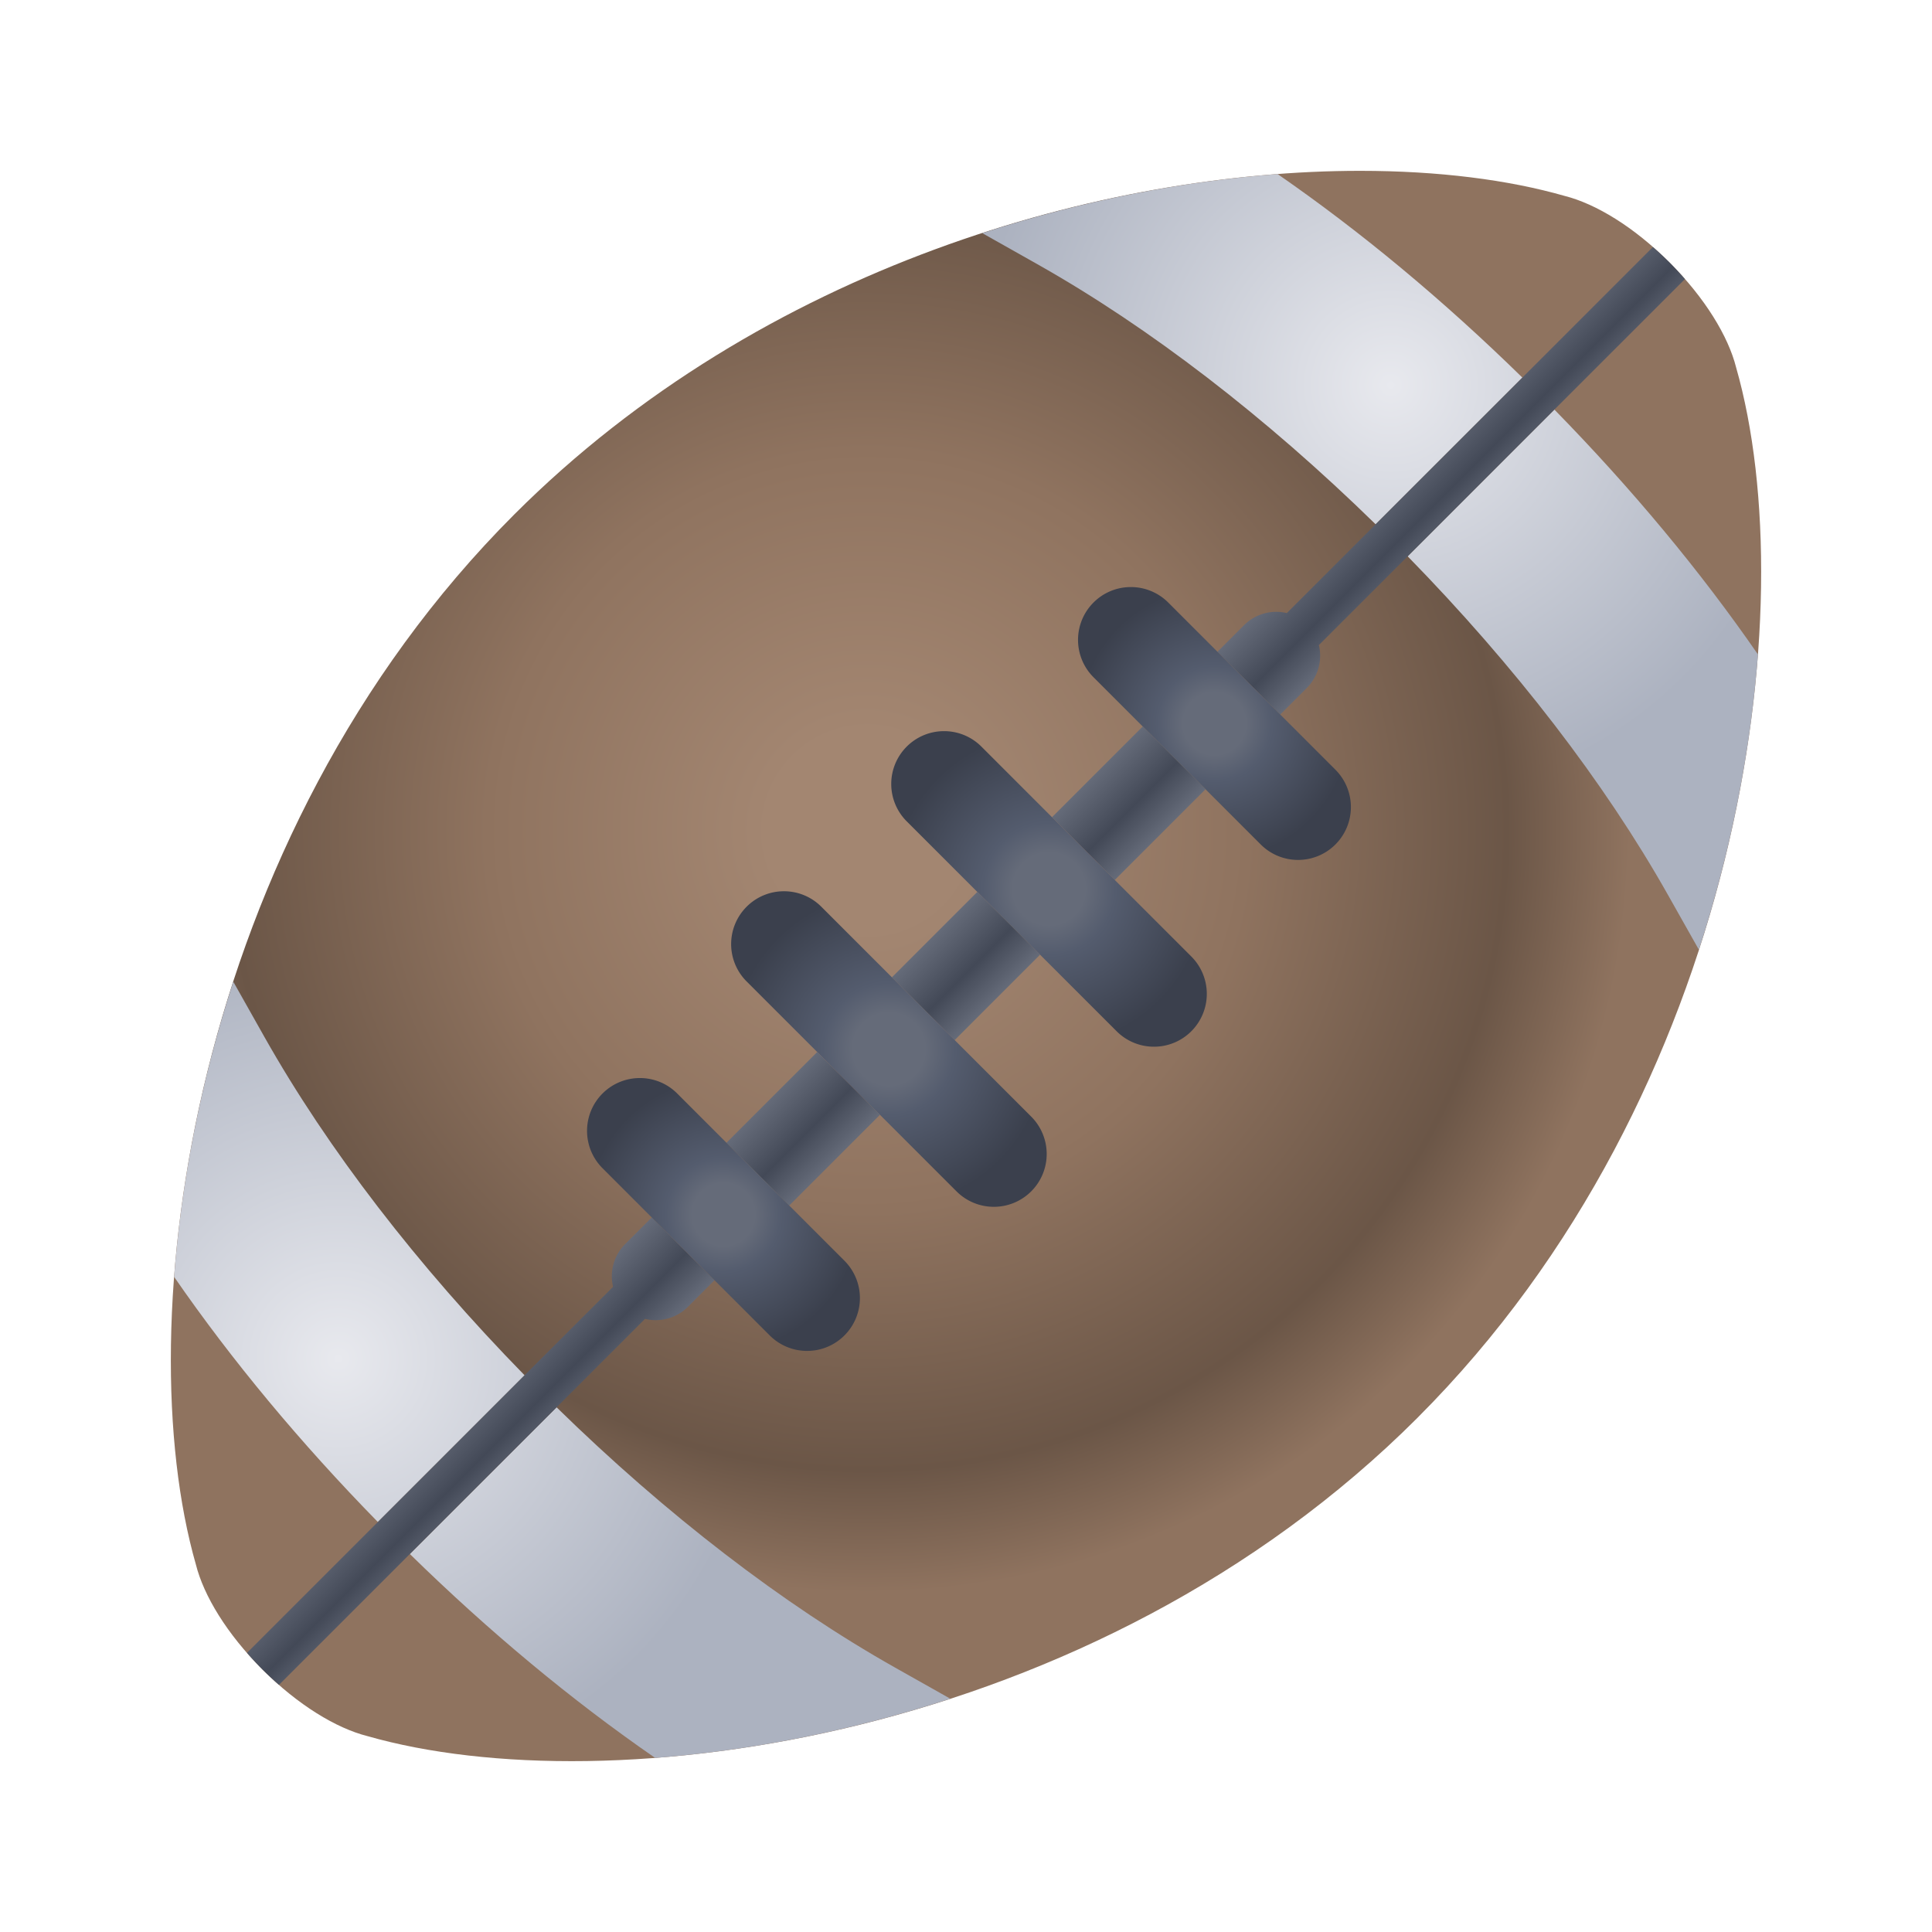 <svg xmlns="http://www.w3.org/2000/svg" fill-rule="evenodd" stroke-linejoin="round" stroke-miterlimit="2" clip-rule="evenodd" viewBox="0 0 256 256"><path fill="url(#_Radial1)" fill-rule="nonzero" d="M68.159 68.152l-.006.005c-43.021 43.021-51.322 107.295-42.191 139.17 1.035 4.111 4.103 9.18 8.819 13.894 4.714 4.714 9.783 7.78 13.894 8.819 31.873 9.129 96.149.827 139.169-42.192v-.005c43.024-43.024 51.323-107.293 42.196-139.17-1.037-4.107-4.108-9.177-8.818-13.892-4.715-4.715-9.781-7.783-13.895-8.82-7.477-2.142-16.742-3.324-27.091-3.325-33.772-.001-79.147 12.585-112.077 45.516z"/><path fill="url(#_Radial2)" fill-rule="nonzero" d="M130.152 30.89l7.326 4.131c14.835 8.363 30.275 20.246 44.8 34.451l19.443-19.441c-10.476-10.254-21.37-19.319-32.435-26.969-12.303.931-25.668 3.447-39.134 7.828z"/><path fill="url(#_Radial3)" fill-rule="nonzero" d="M186.522 73.714c14.208 14.53 26.092 29.968 34.459 44.807l4.13 7.322c4.38-13.465 6.896-26.828 7.825-39.128-7.644-11.065-16.71-21.96-26.97-32.442l-19.444 19.441z"/><path fill="url(#_Linear4)" fill-rule="nonzero" d="M170.51 81.238a6.012 6.012 0 0 0-5.655 1.591l-3.534 3.534 8.316 8.316 3.534-3.533a6.016 6.016 0 0 0 1.587-5.67l48.505-48.498a45.975 45.975 0 0 0-2.041-2.197 46.634 46.634 0 0 0-2.202-2.047l-48.51 48.504z"/><path fill="url(#_Radial5)" fill-rule="nonzero" d="M54.308 205.915c10.496 10.277 21.41 19.355 32.498 27.013 12.297-.936 25.654-3.456 39.113-7.841l-7.319-4.125c-14.859-8.377-30.314-20.271-44.851-34.489l-19.441 19.442z"/><path fill="url(#_Radial6)" fill-rule="nonzero" d="M23.072 169.192c7.642 11.067 16.714 21.975 26.993 32.479l19.444-19.44c-14.211-14.533-26.098-29.982-34.471-44.831l-4.125-7.319c-4.385 13.457-6.905 26.813-7.841 39.111z"/><path fill="url(#_Radial7)" fill-rule="nonzero" d="M144.895 79.838a7 7 0 0 0 0 9.9l22.157 22.156a6.976 6.976 0 0 0 4.949 2.05 6.981 6.981 0 0 0 4.951-2.05 7.003 7.003 0 0 0 0-9.901l-22.156-22.155a6.984 6.984 0 0 0-4.951-2.05 6.98 6.98 0 0 0-4.95 2.05z"/><path fill="url(#_Linear8)" d="M147.715 116.601l-8.316-8.316 12.022-12.022 8.316 8.316-12.022 12.022z"/><path fill="url(#_Radial9)" fill-rule="nonzero" d="M120.144 98.931a7 7 0 0 0 0 9.9l27.814 27.813a6.976 6.976 0 0 0 4.949 2.05 6.981 6.981 0 0 0 4.951-2.05 7.003 7.003 0 0 0 0-9.901l-27.814-27.812a6.979 6.979 0 0 0-4.95-2.05 6.977 6.977 0 0 0-4.95 2.05z"/><path fill="url(#_Linear10)" d="M126.499 137.816l-8.315-8.315 11.315-11.315 8.315 8.315-11.315 11.315z"/><path fill="url(#_Radial11)" fill-rule="nonzero" d="M98.931 120.146a7 7 0 0 0-.002 9.898l27.813 27.815a6.977 6.977 0 0 0 4.95 2.05 7 7 0 0 0 4.951-11.949l-27.814-27.814a6.973 6.973 0 0 0-4.951-2.05 6.97 6.97 0 0 0-4.947 2.05z"/><path fill="url(#_Linear12)" d="M104.577 159.739l-8.316-8.316 12.023-12.023 8.316 8.316-12.023 12.023z"/><path fill="url(#_Linear13)" fill-rule="nonzero" d="M82.829 164.854a6.019 6.019 0 0 0-1.594 5.651l-48.509 48.506c.648.742 1.324 1.48 2.055 2.21.72.721 1.45 1.389 2.185 2.034l48.503-48.498a6.024 6.024 0 0 0 5.675-1.586l3.533-3.534-8.314-8.317-3.534 3.534z"/><path fill="url(#_Radial14)" fill-rule="nonzero" d="M79.837 144.896a6.996 6.996 0 0 0 0 9.898l22.156 22.158a6.982 6.982 0 0 0 4.95 2.051 6.978 6.978 0 0 0 4.949-2.051 6.998 6.998 0 0 0 0-9.898l-22.157-22.158a6.972 6.972 0 0 0-4.947-2.049 6.982 6.982 0 0 0-4.951 2.049z"/><defs><radialGradient id="_Radial1" cx="0" cy="0" r="1" gradientTransform="rotate(45.227 -74.542 193.044) scale(100.987)" gradientUnits="userSpaceOnUse"><stop offset="0" stop-color="#a38671"/><stop offset=".13" stop-color="#a38671"/><stop offset=".5" stop-color="#8f735f"/><stop offset=".84" stop-color="#6b5647"/><stop offset="1" stop-color="#8f735f"/></radialGradient><radialGradient id="_Radial2" cx="0" cy="0" r="1" gradientTransform="scale(55.152) rotate(45 .554 4.496)" gradientUnits="userSpaceOnUse"><stop offset="0" stop-color="#e8e9ee"/><stop offset="1" stop-color="#acb2c0"/></radialGradient><radialGradient id="_Radial3" cx="0" cy="0" r="1" gradientTransform="rotate(45 30.559 247.966) scale(55.151)" gradientUnits="userSpaceOnUse"><stop offset="0" stop-color="#e8e9ee"/><stop offset="1" stop-color="#acb2c0"/></radialGradient><linearGradient id="_Linear4" x2="1" gradientTransform="scale(11.761) rotate(45 2.04 21.905)" gradientUnits="userSpaceOnUse"><stop offset="0" stop-color="#656b79"/><stop offset=".56" stop-color="#434957"/><stop offset="1" stop-color="#656b79"/></linearGradient><radialGradient id="_Radial5" cx="0" cy="0" r="1" gradientTransform="scale(56.223) rotate(45 -3.466 2.563)" gradientUnits="userSpaceOnUse"><stop offset="0" stop-color="#e8e9ee"/><stop offset="1" stop-color="#acb2c0"/></radialGradient><radialGradient id="_Radial6" cx="0" cy="0" r="1" gradientTransform="scale(56.223) rotate(45 -3.466 2.563)" gradientUnits="userSpaceOnUse"><stop offset="0" stop-color="#e8e9ee"/><stop offset="1" stop-color="#acb2c0"/></radialGradient><radialGradient id="_Radial7" cx="0" cy="0" r="1" gradientTransform="translate(160.923 95.866) scale(18.078)" gradientUnits="userSpaceOnUse"><stop offset="0" stop-color="#656b79"/><stop offset=".23" stop-color="#656b79"/><stop offset=".42" stop-color="#545c6e"/><stop offset="1" stop-color="#3b404d"/></radialGradient><linearGradient id="_Linear8" x2="1" gradientTransform="scale(11.761) rotate(45 -4.315 19.273)" gradientUnits="userSpaceOnUse"><stop offset="0" stop-color="#656b79"/><stop offset=".56" stop-color="#434957"/><stop offset="1" stop-color="#656b79"/></linearGradient><radialGradient id="_Radial9" cx="0" cy="0" r="1" gradientTransform="translate(139 117.788) scale(20.907)" gradientUnits="userSpaceOnUse"><stop offset="0" stop-color="#656b79"/><stop offset=".23" stop-color="#656b79"/><stop offset=".42" stop-color="#545c6e"/><stop offset="1" stop-color="#3b404d"/></radialGradient><linearGradient id="_Linear10" x2="1" gradientTransform="scale(11.76) rotate(45 -7.447 17.978)" gradientUnits="userSpaceOnUse"><stop offset="0" stop-color="#656b79"/><stop offset=".56" stop-color="#434957"/><stop offset="1" stop-color="#656b79"/></linearGradient><radialGradient id="_Radial11" cx="0" cy="0" r="1" gradientTransform="translate(117.786 139.002) scale(20.907)" gradientUnits="userSpaceOnUse"><stop offset="0" stop-color="#656b79"/><stop offset=".23" stop-color="#656b79"/><stop offset=".42" stop-color="#545c6e"/><stop offset="1" stop-color="#3b404d"/></radialGradient><linearGradient id="_Linear12" x2="1" gradientTransform="scale(11.76) rotate(45 -10.578 16.68)" gradientUnits="userSpaceOnUse"><stop offset="0" stop-color="#656b79"/><stop offset=".56" stop-color="#434957"/><stop offset="1" stop-color="#656b79"/></linearGradient><linearGradient id="_Linear13" x2="1" gradientTransform="scale(11.761) rotate(45 -16.932 14.047)" gradientUnits="userSpaceOnUse"><stop offset="0" stop-color="#656b79"/><stop offset=".56" stop-color="#434957"/><stop offset="1" stop-color="#656b79"/></linearGradient><radialGradient id="_Radial14" cx="0" cy="0" r="1" gradientTransform="translate(95.864 160.925) scale(18.078)" gradientUnits="userSpaceOnUse"><stop offset="0" stop-color="#656b79"/><stop offset=".23" stop-color="#656b79"/><stop offset=".42" stop-color="#545c6e"/><stop offset="1" stop-color="#3b404d"/></radialGradient></defs></svg>